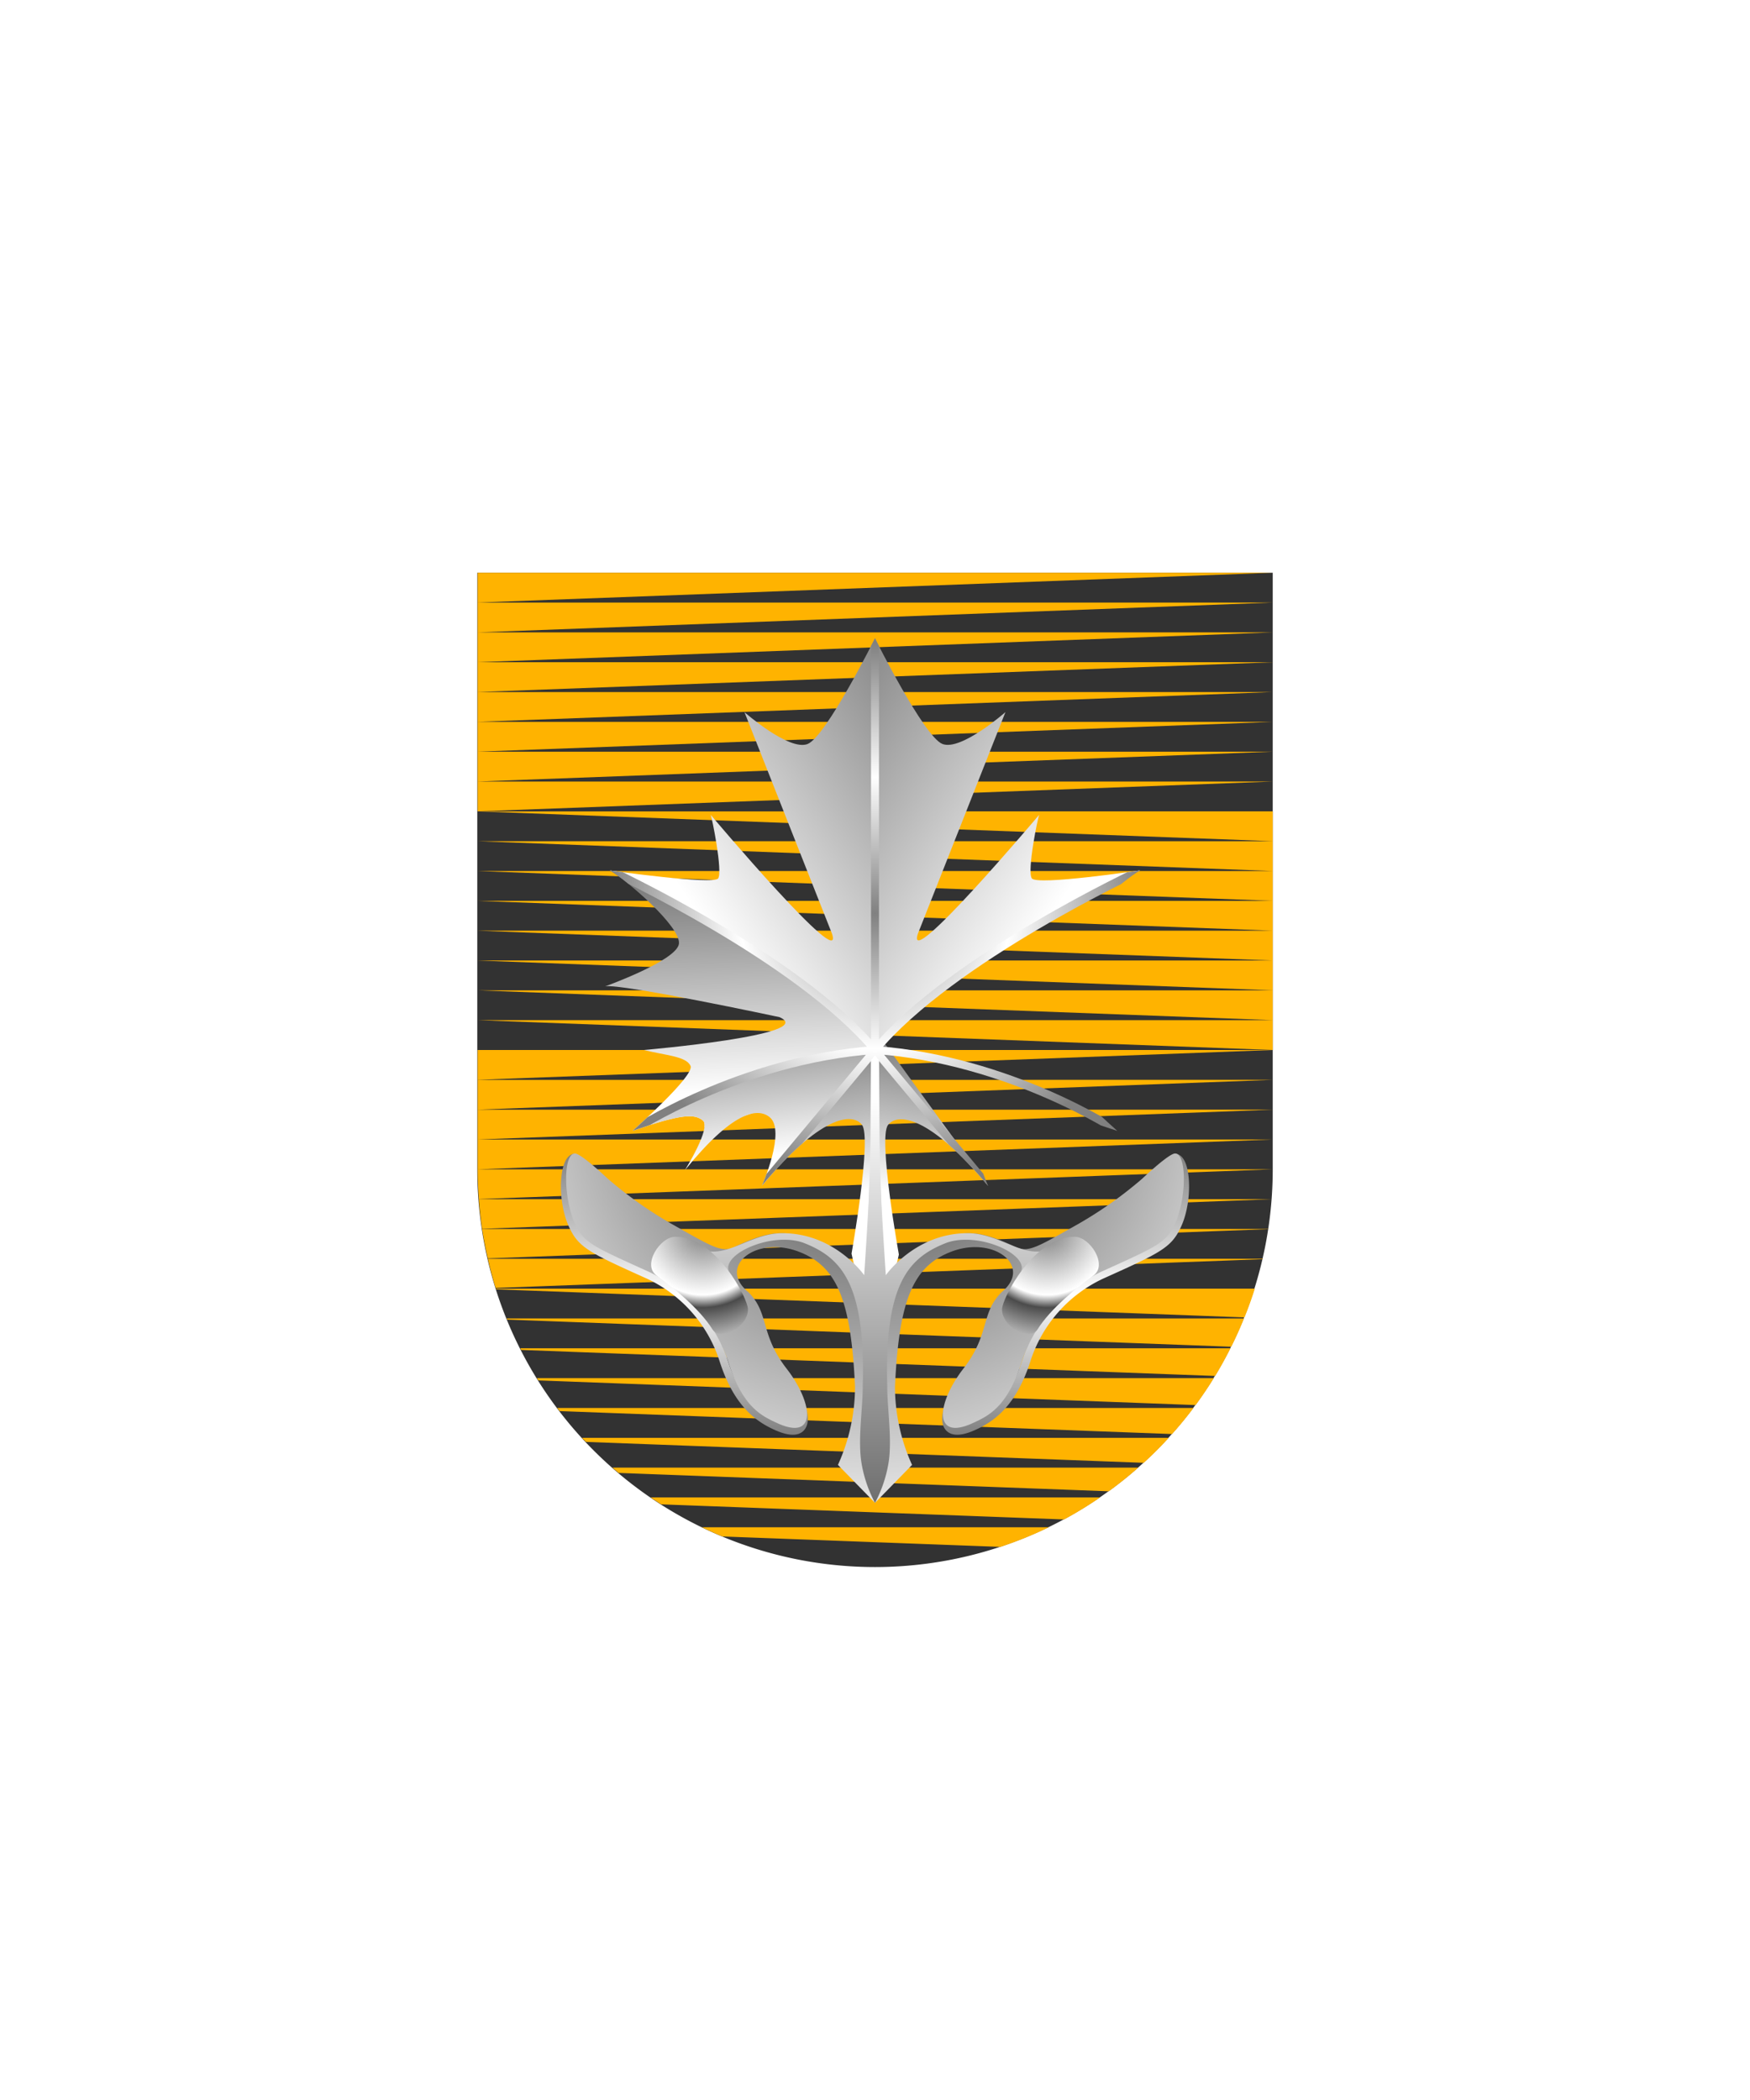 <svg xmlns="http://www.w3.org/2000/svg" xmlns:xlink="http://www.w3.org/1999/xlink" viewBox="0 0 220 264"><path d="M60 72v75a50 50 0 0 0 50 50 50 50 0 0 0 50-50V72Z" fill="#323232"/><path d="M67.492 173.25H152.6a50.476 50.476 0 0 1-2.289 3.387l-82.635-3.1c-.06-.096-.124-.19-.184-.287ZM90.8 193.155l34.963 1.311a49.614 49.614 0 0 0 6.1-2.466H88.234c.844.409 1.7.794 2.566 1.155Zm-30.75-57.4v3.745l99.95-3.75-99.95.005Zm0 3.75v3.748L160 139.5l-99.95.005Zm0 3.75V147l99.95-3.75-99.95.005Zm10.3 34.138 76.999 2.888a49.978 49.978 0 0 0 2.692-3.276h-80c.104.127.21.253.31.383l-.002.005Zm3.3 3.874 70.14 2.63c1.094-1 2.142-2.047 3.143-3.142H73.161c.16.169.326.335.488.507v.005Zm4.111 3.9 61.625 2.311a49.897 49.897 0 0 0 3.715-2.977H76.992c.255.223.508.446.77.665v.001Zm5.353 3.951 50.666 1.9a50.145 50.145 0 0 0 4.519-2.767H81.8c.428.297.871.581 1.314.866v.001ZM60.047 98.25V102L160 98.25H60.047Zm0-22.5v3.75L160 75.75H60.047Zm0 7.5V87L160 83.25H60.047Zm5.453 86.456 87.271 3.273a50.286 50.286 0 0 0 1.92-3.479h-89.29c.032.069.068.138.1.206ZM60.047 72v3.748L160 72H60.047Zm0 7.5v3.748L160 79.5H60.047Zm0 15v3.748L160 94.5H60.047Zm0-3.75v3.75L160 90.75H60.047Zm0-3.75v3.748L160 87H60.047Zm100 41.248H160h.047Zm-100 7.5L160 132H60.047v3.748Zm0-18.746L160 120.75H60.047L160 124.5H60.047L160 128.25H60.047L160 132v-15h.047-100v.002Zm100 3.746H160h.047Zm0 3.75H160h.047Zm0 7.5L160 132h.047v-.002Zm-96.3 33.893 91.045 3.414a48.537 48.537 0 0 0 1.6-3.555H63.7c.014.05.031.094.05.141h-.003Zm-3.7-60.139L160 109.5v-3.75H60.047v.002Zm0 7.5L160 117v-3.75H60.047v.002Zm0-3.75L160 113.25v-3.75H60.047v.002Zm0-7.5L160 105.75V102l-99.953.002Zm.558 52.477 99.287-3.723H60.2c.09 1.245.224 2.486.405 3.721v.002Zm99.442-41.229H160h.047ZM61.322 158.2l98.16-3.681v-.019H60.608c.192 1.251.435 2.482.714 3.7Zm1.047 3.889 94.082 3.528a48.37 48.37 0 0 0 1.3-3.617H62.339c.01.03.021.059.03.089Zm-.059-.176 96.439-3.616.011-.047H61.333c.285 1.238.602 2.463.977 3.663Zm97.737-52.413H160h.047Zm-100 37.5c0 1.26.062 2.506.154 3.742L160 147H60.047Zm100-41.25H160h.047Z" fill="#ffb300"/><defs><linearGradient gradientUnits="userSpaceOnUse" id="h75-a" x1="26.36" x2="30.62" y1="44.28" y2="70.19"><stop offset="0" stop-color="#4b4b4b"/><stop offset="1" stop-color="#fff"/></linearGradient><linearGradient id="h75-b" x1="17" x2="18.27" xlink:href="#h75-a" y1="21.01" y2="57.05"/><linearGradient id="h75-c" x1="18.87" x2="21.63" xlink:href="#h75-a" y1="40.7" y2="65.11"/><linearGradient gradientUnits="userSpaceOnUse" id="h75-d" x1="48.21" x2="14.41" y1="12.9" y2="35.84"><stop offset="0" stop-color="gray"/><stop offset="1" stop-color="#fff"/></linearGradient><linearGradient gradientUnits="userSpaceOnUse" id="h75-e" x1="15.53" x2="15.53" y1="12.36" y2="47.7"><stop offset="0" stop-color="gray"/><stop offset="0.5" stop-color="#fff"/><stop offset="1" stop-color="gray"/></linearGradient><radialGradient cx="38.69" cy="5.78" gradientUnits="userSpaceOnUse" id="h75-f" r="58.63"><stop offset="0" stop-color="#fff"/><stop offset="0.32" stop-color="gray"/><stop offset="1" stop-color="#fff"/></radialGradient><linearGradient gradientUnits="userSpaceOnUse" id="h75-g" x1="29.66" x2="29.66" y1="5.52" y2="68.83"><stop offset="0" stop-color="#fff"/><stop offset="1" stop-color="#4b4b4b"/></linearGradient><radialGradient cx="17.86" cy="22.14" gradientUnits="userSpaceOnUse" id="h75-h" r="15.95"><stop offset="0" stop-color="gray"/><stop offset="0.5" stop-color="#fff"/><stop offset="0.6" stop-color="#4b4b4b"/><stop offset="1" stop-color="#fff"/></radialGradient><filter id="h75-i" name="shadow"><feDropShadow dx="0" dy="2" stdDeviation="0"/></filter><clipPath id="h75-j"><path d="M122,127.87s20-4.27,21.92-3.85c0,0-8.92-3.25-9.28-5.37s6.72-8.14,8.69-9.23c0,0-13,1.94-13.62,1s.78-7.76.94-8c0,0-17,20.15-15.25,14.94l11-27.84s-5.61,4.95-7.94,4S110,80.25,110,80.24s-6.15,12.36-8.47,13.29-7.94-4-7.94-4l11,27.84c1.73,5.21-15.25-14.94-15.25-14.94.16.29,1.54,7.16.94,8s-13.62-1-13.62-1c2,1.09,9,7.11,8.69,9.23S76.08,124,76.08,124C78,123.6,98,127.87,98,127.87c5,2.23-17.06,4.13-17.06,4.13,2.69.68,5.32.77,5.87,2s-7.27,8.15-7.27,8.15c6.15-2.12,7.76-2.16,8.83-1.28s-2.26,6.23-2.26,6.23c6-7.4,9.11-7.88,10.63-6.67,2.12,1.7-.95,8.62-.95,8.62h0c7.22-8.67,11.29-9.28,12.57-7.65s-1.31,16.2-1.31,16.2L110,171l3-13.29s-2.64-14.67-1.36-16.29,5.35-1,12.57,7.65h0s-3.07-6.92-.95-8.62c1.52-1.21,4.59-.73,10.63,6.67,0,0-3.32-5.36-2.26-6.23s2.68-.84,8.83,1.28c0,0-7.82-6.91-7.27-8.15s3.18-1.32,5.87-2C139.06,132,117,130.1,122,127.87Z" fill="none"/></clipPath><radialGradient cx="110" cy="114.81" id="h75-k" r="34.06" xlink:href="#h75-e"/><symbol id="h75-l" viewBox="0 0 35.92 82.61"><path d="M21.71,68.81s.52,13.8,14.21,13.8V49.26Z" fill="url(#h75-a)"/><path d="M2.59,29.18S-4.84,48.85,5.46,61.9c12.35,2.25,30.46-10.14,30.46-10.14C32.19,32.33,2.59,29.18,2.59,29.18Z" fill="url(#h75-b)"/><path d="M5.46,61.9S19,53,35.92,51.76L21.71,68.81h0C6.86,71.43,5.46,61.9,5.46,61.9Z" fill="url(#h75-c)"/><path d="M35.92,0V51.76C26.28,40.18,2.59,29.18,2.59,29.18-1.67.77,35.92,0,35.92,0Z" fill="url(#h75-d)"/></symbol><symbol id="h75-n" viewBox="0 0 40.51 56.26"><path d="M27.85,39.74c3.28,4.25,4.22,9.18-.8,6.87-2.22-1-4.86-2.87-6.6-8.3A17.77,17.77,0,0,0,11,27.6c-7.3-3.28-8.41-3.85-9.52-6.28C0,18.09.34,12.86,1.83,12.86" fill="none" stroke="url(#h75-e)" stroke-miterlimit="10"/><path d="M39.51,34.88V56.26l-4.66-4.77A23.93,23.93,0,0,0,37,41.65c-.5-10.73-2.21-15-6.86-16.88-5.43-2.25-10.57,1.71-6.55,5C26.27,32.45,25,35,28.4,39.39s3.82,9.15-1.19,6.84c-2.22-1-4.38-2.22-6.13-7.65a19.39,19.39,0,0,0-9.83-11.29C4,24,2.9,23.59,1.79,21.16c-1.47-3.23-1.49-8.82,0-8.82.65,0,3,2.11,4.13,3.17a51.46,51.46,0,0,0,8,5.67c5.14,2.89,6.3,3.68,7.93,2.91,4.39-2.08,6.57-2.34,10.79-.47C38.82,26.74,39.51,34.88,39.51,34.88Z" fill="url(#h75-f)"/><path d="M40.51,32.55c0-16.32-1-32.55-1-32.55L39,.62s-.06,8.1-.06,11.72-.79,15.3-.79,15.3-3.66-5.28-10.27-5.28c-3.55,0-6.25,2.51-9.07,2.3,0,1.44.86,2.19,2.33,2.5-.93-2.25,5.68-5.13,9.61-3.5,4.65,1.88,7.56,5.26,7.22,17.92,0,2.79-.59,6.36-.21,9.33a16.31,16.31,0,0,0,1.75,5.35S40.51,48.87,40.51,32.55Z" fill="url(#h75-g)"/><path d="M23.54,31.93c0,2.28-3.51,4.06-4.46,2.53-1.58-2.56-5.1-5.43-7-6.75s.4-4.9,2.33-4.9C19.59,22.81,23.54,30.59,23.54,31.93Z" fill="url(#h75-h)"/></symbol></defs><g filter="url(#h75-i)"><g clip-path="url(#h75-j)"><use height="82.61" transform="translate(74.08 80.24)" width="35.92" xlink:href="#h75-l"/><use height="82.61" transform="matrix(-1, 0, 0, 1, 145.92, 80.24)" width="35.92" xlink:href="#h75-l"/><path d="M110,132,95.79,149.05M110,132c-17,1.23-30.46,10.15-30.46,10.15m-2.87-32.73s23.68,11,33.33,22.58V80.24m14.21,68.81L110,132m30.46,10.15S127,133.23,110,132m0-51.76V132c9.65-11.58,33.33-22.58,33.33-22.58" fill="none" stroke="url(#h75-k)" stroke-miterlimit="10"/></g><use height="56.26" transform="translate(70.49 132.67)" width="40.51" xlink:href="#h75-n"/><use height="56.26" transform="matrix(-1, 0, 0, 1, 149.51, 132.67)" width="40.51" xlink:href="#h75-n"/></g></svg>